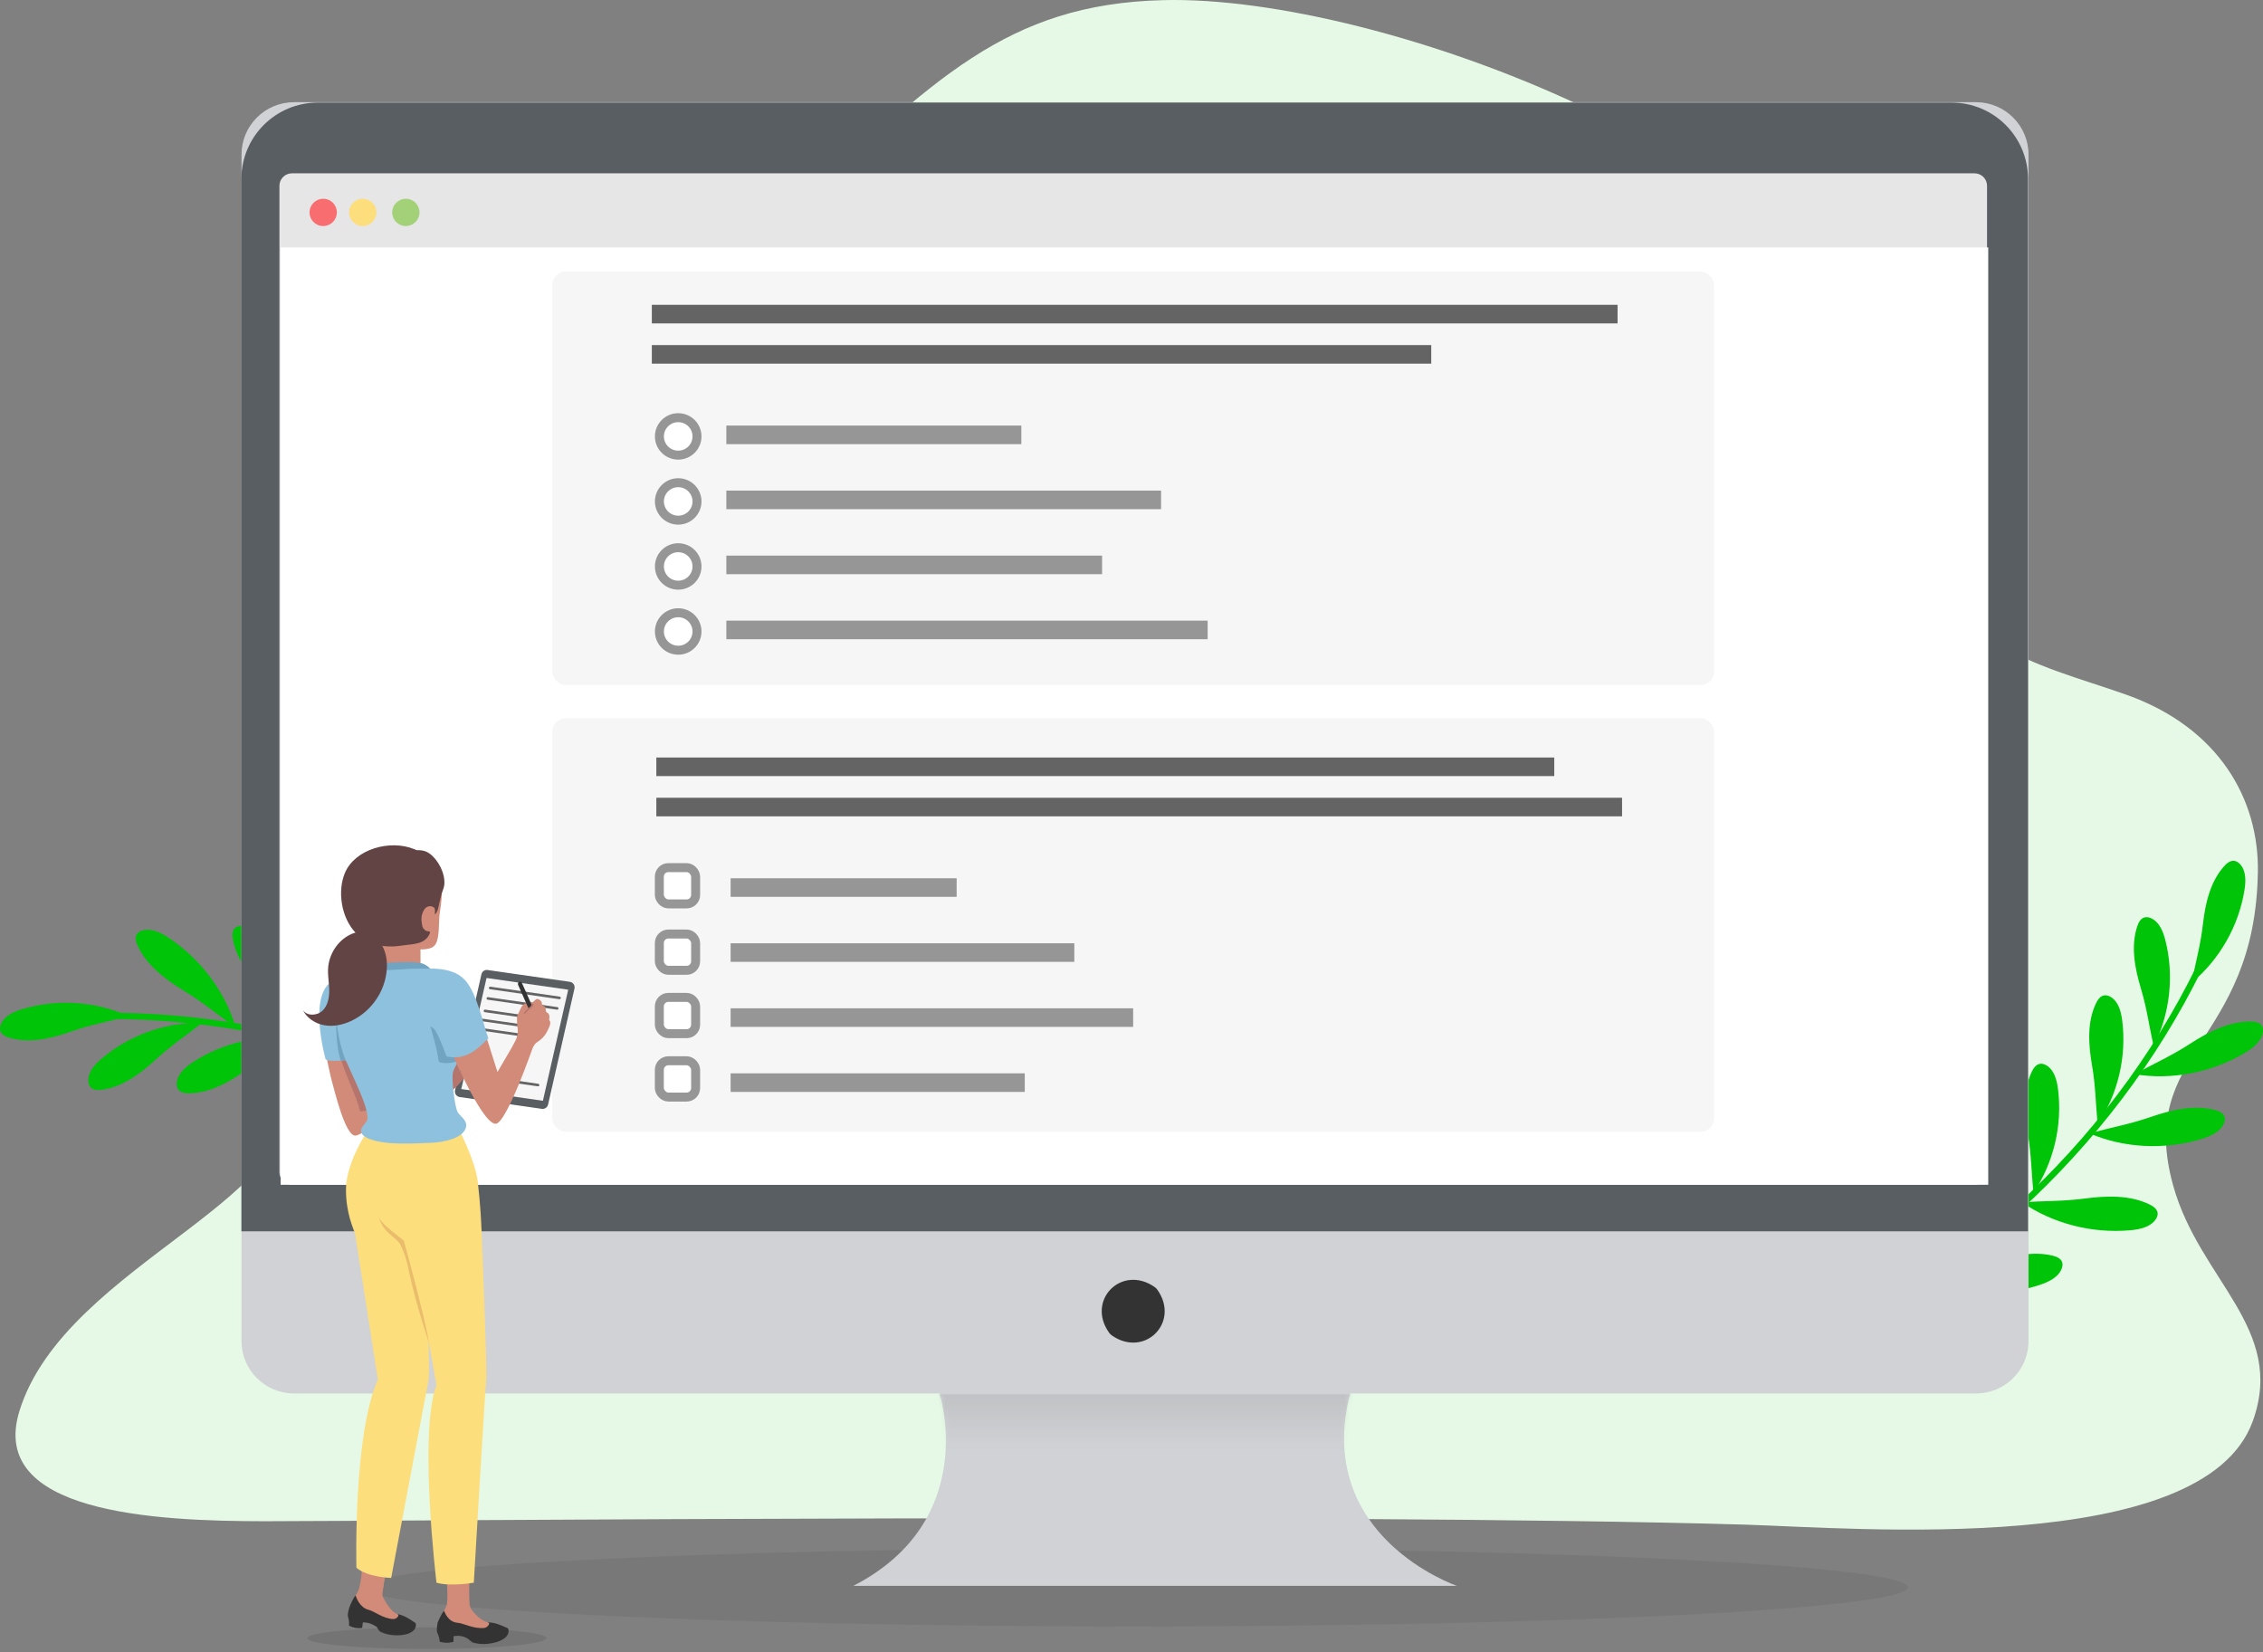 <?xml version="1.0" encoding="UTF-8"?> <svg xmlns="http://www.w3.org/2000/svg" width="504" height="368" viewBox="0 0 504 368" fill="none"><rect x="0" y="0" width="504" height="368" fill="#808080" stroke="none"/><path opacity="0.1" d="M252.795 362.225C347.852 362.225 424.91 358.324 424.91 353.512C424.91 348.7 347.852 344.799 252.795 344.799C157.738 344.799 80.68 348.7 80.68 353.512C80.68 358.324 157.738 362.225 252.795 362.225Z" fill="#333333"></path><path d="M484.01 264.092C475.634 234.016 502.269 232.861 502.857 194.11C503.095 178.257 494.413 162.12 473.54 154.714C463.273 151.079 453.052 148.577 443.917 142.79C423.112 129.609 423.485 104.515 417.803 83.136C405.329 36.153 307.664 -1.194 259.093 0.029C224.082 0.901 207.929 17.785 176.008 47.511C154.173 67.848 115.686 66.014 126.904 118.568C136.888 165.381 113.332 161.905 91.757 179.185C70.227 196.432 54.459 217.007 63.028 240.357C72.48 266.108 14.637 280.886 4.325 314.257C-2.681 336.894 34.073 338.796 59.089 338.796C84.105 338.796 298.111 336.871 388.621 339.555C412.981 340.28 490.712 346.916 501.714 316.533C509.196 295.856 489.863 285.098 484.01 264.092Z" fill="#E6F9E6"></path><path d="M493.347 207.841C475.515 249.341 441.157 283.22 399.969 301.577" stroke="#00C408" stroke-width="1.393" stroke-miterlimit="10"></path><path d="M488.117 218.877C494.344 213.688 498.607 206.201 499.879 198.2C500.191 196.236 500.258 194.004 498.941 192.52C498.584 192.107 498.105 191.772 497.558 191.716C496.687 191.627 495.917 192.274 495.326 192.933C492.224 196.414 491.152 201.224 490.617 205.855C490.092 210.486 489.077 213.889 488.117 218.877Z" fill="#00C408"></path><path d="M479.645 233.016C483.305 225.785 484.253 217.226 482.245 209.37C481.754 207.45 480.928 205.375 479.131 204.527C478.64 204.292 478.06 204.181 477.547 204.337C476.71 204.605 476.252 205.498 475.985 206.335C474.523 210.754 475.449 215.608 476.788 220.071C478.127 224.535 478.551 228.05 479.645 233.016Z" fill="#00C408"></path><path d="M467.174 250.413C471.693 243.684 473.669 235.303 472.642 227.258C472.385 225.282 471.827 223.129 470.142 222.069C469.685 221.779 469.127 221.589 468.591 221.689C467.732 221.845 467.174 222.682 466.795 223.475C464.797 227.682 465.121 232.614 465.913 237.2C466.716 241.809 466.694 245.346 467.174 250.413Z" fill="#00C408"></path><path d="M452.869 265.656C457.389 258.927 459.375 250.546 458.337 242.501C458.081 240.526 457.523 238.372 455.838 237.312C455.38 237.022 454.822 236.832 454.286 236.932C453.427 237.089 452.869 237.926 452.49 238.718C450.492 242.925 450.816 247.857 451.608 252.443C452.401 257.041 452.389 260.59 452.869 265.656Z" fill="#00C408"></path><path d="M431.417 283.242C436.606 277.016 439.452 268.881 439.262 260.779C439.218 258.793 438.872 256.583 437.309 255.367C436.874 255.032 436.35 254.787 435.803 254.831C434.921 254.898 434.285 255.679 433.828 256.427C431.406 260.411 431.217 265.343 431.529 269.985C431.841 274.628 431.462 278.154 431.417 283.242Z" fill="#00C408"></path><path d="M414.609 294.468C419.72 288.933 423.012 281.2 423.704 273.143C423.871 271.168 423.816 268.936 422.61 267.53C422.276 267.139 421.852 266.838 421.383 266.816C420.624 266.782 419.999 267.463 419.519 268.155C417.031 271.815 416.339 276.68 416.116 281.334C415.893 285.987 415.19 289.435 414.609 294.468Z" fill="#00C408"></path><path d="M475.406 239.243C483.619 240.593 492.491 238.897 499.878 234.545C501.686 233.473 503.56 232.034 503.951 230.025C504.051 229.478 504.029 228.876 503.728 228.418C503.248 227.682 502.221 227.514 501.317 227.503C496.486 227.436 491.843 229.813 487.703 232.491C483.552 235.181 480.127 236.654 475.406 239.243Z" fill="#00C408"></path><path d="M465.344 252.411C472.999 255.692 482.015 256.149 490.228 253.694C492.237 253.092 494.413 252.143 495.261 250.28C495.495 249.766 495.607 249.186 495.428 248.673C495.138 247.847 494.19 247.445 493.308 247.211C488.633 245.983 483.555 247.188 478.902 248.795C474.226 250.402 470.533 251.016 465.344 252.411Z" fill="#00C408"></path><path d="M450.305 267.754C457.156 272.497 465.894 274.751 474.431 273.992C476.528 273.803 478.838 273.312 480.043 271.66C480.378 271.203 480.601 270.656 480.534 270.12C480.412 269.25 479.564 268.658 478.749 268.257C474.419 266.125 469.197 266.281 464.309 266.929C459.41 267.565 455.672 267.431 450.305 267.754Z" fill="#00C408"></path><path d="M429.258 285.474C436.991 288.576 446.007 288.844 454.165 286.199C456.162 285.552 458.305 284.559 459.119 282.673C459.343 282.16 459.443 281.568 459.253 281.055C458.941 280.229 457.981 279.85 457.1 279.638C452.402 278.522 447.358 279.838 442.727 281.546C438.096 283.275 434.424 283.978 429.258 285.474Z" fill="#00C408"></path><path d="M412.25 295.641C417.751 301.89 425.697 306.197 434.166 307.503C436.242 307.826 438.608 307.904 440.181 306.588C440.616 306.231 440.973 305.751 441.029 305.204C441.118 304.334 440.438 303.552 439.746 302.972C436.052 299.859 430.952 298.765 426.054 298.207C421.133 297.649 417.528 296.623 412.25 295.641Z" fill="#00C408"></path><path d="M86.133 147.271C96.567 204.282 136.304 255.1 189.119 278.969" stroke="#E6F9E6" stroke-width="1.393" stroke-miterlimit="10"></path><path d="M88.778 159.199C83.868 152.76 81.38 144.503 81.915 136.424C82.049 134.437 82.484 132.25 84.103 131.101C84.549 130.788 85.085 130.565 85.631 130.632C86.502 130.744 87.115 131.536 87.528 132.306C89.771 136.39 89.749 141.322 89.236 145.953C88.722 150.584 88.945 154.122 88.778 159.199Z" fill="#E6F9E6"></path><path d="M93.873 174.877C91.92 167.01 92.902 158.451 96.607 151.243C97.511 149.479 98.783 147.638 100.725 147.214C101.26 147.103 101.841 147.114 102.321 147.382C103.079 147.828 103.314 148.799 103.403 149.68C103.838 154.322 101.863 158.842 99.553 162.881C97.243 166.943 96.049 170.28 93.873 174.877Z" fill="#E6F9E6"></path><path d="M102.145 194.607C99.243 187.041 99.177 178.426 101.977 170.816C102.658 168.952 103.696 166.966 105.571 166.319C106.084 166.14 106.664 166.073 107.166 166.297C107.97 166.643 108.327 167.58 108.517 168.439C109.521 172.992 108.104 177.712 106.307 182.02C104.522 186.327 103.741 189.786 102.145 194.607Z" fill="#E6F9E6"></path><path d="M112.701 212.651C109.8 205.085 109.733 196.47 112.522 188.86C113.203 186.996 114.241 185.01 116.116 184.363C116.629 184.184 117.209 184.117 117.711 184.341C118.515 184.686 118.872 185.624 119.062 186.483C120.066 191.036 118.649 195.756 116.852 200.064C115.078 204.371 114.308 207.83 112.701 212.651Z" fill="#E6F9E6"></path><path d="M129.694 234.59C126.023 227.37 125.063 218.8 127.061 210.944C127.552 209.014 128.377 206.938 130.174 206.101C130.665 205.867 131.245 205.744 131.759 205.911C132.596 206.179 133.053 207.072 133.332 207.909C134.805 212.328 133.89 217.182 132.54 221.646C131.189 226.098 130.788 229.613 129.694 234.59Z" fill="#E6F9E6"></path><path d="M143.573 249.286C139.834 242.747 138.339 234.478 139.455 226.466C139.734 224.502 140.281 222.337 141.776 221.233C142.189 220.931 142.669 220.719 143.138 220.809C143.885 220.943 144.343 221.757 144.655 222.527C146.273 226.645 145.849 231.544 145.035 236.13C144.22 240.716 144.142 244.243 143.573 249.286Z" fill="#E6F9E6"></path><path d="M96.621 181.886C88.307 181.372 80.038 177.734 73.812 171.854C72.283 170.414 70.776 168.584 70.855 166.542C70.877 165.984 71.033 165.404 71.424 165.024C72.06 164.411 73.086 164.477 73.979 164.667C78.699 165.672 82.694 169.03 86.142 172.557C89.579 176.105 92.603 178.315 96.621 181.886Z" fill="#E6F9E6"></path><path d="M103.513 196.961C95.322 198.445 86.428 196.894 78.963 192.665C77.133 191.627 75.236 190.221 74.823 188.212C74.711 187.666 74.722 187.063 75.024 186.605C75.492 185.858 76.508 185.679 77.423 185.657C82.255 185.512 86.93 187.811 91.115 190.422C95.288 193.022 98.748 194.45 103.513 196.961Z" fill="#E6F9E6"></path><path d="M114.736 215.285C107.003 218.387 97.975 218.633 89.829 215.988C87.832 215.341 85.689 214.337 84.874 212.462C84.651 211.949 84.551 211.357 84.74 210.844C85.053 210.018 86.013 209.639 86.894 209.427C91.592 208.311 96.636 209.639 101.267 211.357C105.898 213.064 109.569 213.767 114.736 215.285Z" fill="#E6F9E6"></path><path d="M131.298 237.246C123.073 238.551 114.213 236.799 106.848 232.403C105.041 231.331 103.177 229.87 102.809 227.861C102.708 227.303 102.742 226.712 103.043 226.254C103.534 225.518 104.55 225.361 105.465 225.35C110.296 225.306 114.927 227.716 119.045 230.416C123.174 233.128 126.6 234.635 131.298 237.246Z" fill="#E6F9E6"></path><path d="M145.623 250.949C138.86 255.814 130.167 258.236 121.619 257.633C119.522 257.488 117.201 257.031 115.962 255.401C115.627 254.955 115.382 254.408 115.449 253.861C115.549 252.991 116.397 252.388 117.201 251.964C121.497 249.755 126.708 249.822 131.607 250.369C136.517 250.927 140.244 250.726 145.623 250.949Z" fill="#E6F9E6"></path><path d="M16.43 226.422C74.323 223.777 132.774 251.095 167.902 297.193" stroke="#00C408" stroke-width="1.393" stroke-miterlimit="10"></path><path d="M28.649 226.311C21.273 222.963 12.669 222.405 4.914 224.748C3.016 225.317 0.974 226.244 0.216 228.074C0.004 228.576 -0.086 229.156 0.104 229.669C0.405 230.495 1.32 230.908 2.168 231.142C6.654 232.415 11.453 231.276 15.849 229.736C20.235 228.196 23.739 227.627 28.649 226.311Z" fill="#00C408"></path><path d="M45.062 227.761C36.961 227.616 28.837 230.506 22.655 235.74C21.138 237.023 19.631 238.675 19.665 240.661C19.676 241.208 19.81 241.777 20.189 242.167C20.792 242.803 21.796 242.826 22.666 242.703C27.286 242.089 31.248 239.143 34.673 235.985C38.088 232.827 41.079 230.919 45.062 227.761Z" fill="#00C408"></path><path d="M66.162 231.389C58.139 230.262 49.725 232.136 42.94 236.567C41.277 237.649 39.581 239.111 39.369 241.086C39.313 241.633 39.38 242.213 39.704 242.648C40.228 243.351 41.222 243.496 42.103 243.485C46.768 243.44 51.053 241.008 54.836 238.285C58.618 235.562 61.81 234.033 66.162 231.389Z" fill="#00C408"></path><path d="M86.1 237.626C78.076 236.499 69.662 238.374 62.878 242.804C61.215 243.886 59.519 245.348 59.307 247.323C59.251 247.87 59.318 248.45 59.642 248.886C60.166 249.589 61.159 249.734 62.041 249.722C66.705 249.678 70.99 247.245 74.773 244.522C78.567 241.8 81.759 240.271 86.1 237.626Z" fill="#00C408"></path><path d="M111.292 249.254C103.425 247.301 94.866 248.294 87.657 251.999C85.894 252.903 84.053 254.175 83.629 256.117C83.517 256.652 83.528 257.233 83.807 257.701C84.254 258.46 85.224 258.695 86.106 258.784C90.748 259.219 95.267 257.244 99.307 254.934C103.358 252.624 106.694 251.43 111.292 249.254Z" fill="#00C408"></path><path d="M128.73 259.475C121.522 257.299 113.13 257.701 105.564 260.591C103.712 261.294 101.725 262.321 100.989 264.028C100.788 264.497 100.699 265.021 100.877 265.456C101.179 266.16 102.071 266.427 102.897 266.55C107.271 267.197 111.958 265.691 116.243 263.861C120.528 262.031 123.943 261.16 128.73 259.475Z" fill="#00C408"></path><path d="M52.52 228.866C50.154 220.876 44.753 213.645 37.623 208.892C35.871 207.731 33.762 206.671 31.787 207.195C31.24 207.341 30.715 207.631 30.436 208.099C29.99 208.858 30.28 209.84 30.671 210.666C32.713 215.04 36.875 218.187 41.093 220.743C45.3 223.309 48.135 225.753 52.52 228.866Z" fill="#00C408"></path><path d="M68.755 232.181C68.364 223.856 64.849 215.543 59.058 209.227C57.64 207.676 55.833 206.147 53.791 206.191C53.233 206.203 52.652 206.359 52.273 206.738C51.659 207.363 51.704 208.39 51.882 209.294C52.82 214.036 56.112 218.076 59.604 221.569C63.075 225.061 65.24 228.108 68.755 232.181Z" fill="#00C408"></path><path d="M89.119 239.021C90.402 230.786 88.617 221.937 84.209 214.594C83.127 212.797 81.665 210.934 79.656 210.566C79.098 210.465 78.507 210.499 78.049 210.8C77.324 211.291 77.168 212.306 77.157 213.221C77.123 218.053 79.545 222.673 82.267 226.791C84.979 230.908 86.497 234.334 89.119 239.021Z" fill="#00C408"></path><path d="M114.242 250.225C113.662 241.911 109.968 233.676 104.032 227.494C102.581 225.976 100.74 224.481 98.698 224.57C98.14 224.593 97.56 224.76 97.191 225.15C96.589 225.787 96.667 226.813 96.857 227.706C97.906 232.426 101.287 236.388 104.846 239.802C108.406 243.228 110.638 246.23 114.242 250.225Z" fill="#00C408"></path><path d="M130.803 261.105C134.028 253.427 134.429 244.411 131.919 236.209C131.305 234.2 130.334 232.036 128.47 231.199C127.957 230.964 127.377 230.853 126.864 231.042C126.038 231.344 125.636 232.292 125.413 233.174C124.219 237.861 125.458 242.927 127.098 247.58C128.738 252.222 129.386 255.916 130.803 261.105Z" fill="#00C408"></path><path d="M440.086 22.758H65.479C59.021 22.758 53.789 27.982 53.789 34.432V298.667C53.789 305.117 59.021 310.341 65.479 310.341H209.255C209.255 310.341 218.398 338.582 190.05 353.192H324.479C324.479 353.192 292.476 342.241 300.698 310.341H440.086C446.544 310.341 451.776 305.117 451.776 298.667V34.432C451.776 27.982 446.544 22.758 440.086 22.758Z" fill="#D0D2D5"></path><mask id="mask0_358_34941" style="mask-type:alpha" maskUnits="userSpaceOnUse" x="53" y="22" width="399" height="332"><path d="M440.086 22.74H65.479C59.021 22.74 53.789 27.965 53.789 34.414V298.65C53.789 305.099 59.021 310.324 65.479 310.324H209.255C209.255 310.324 218.398 338.565 190.05 353.175H324.479C324.479 353.175 292.476 342.224 300.698 310.324H440.086C446.544 310.324 451.776 305.099 451.776 298.65V34.414C451.776 27.965 446.544 22.74 440.086 22.74Z" fill="#E6E6E6"></path></mask><g mask="url(#mask0_358_34941)"><rect opacity="0.1" x="209.031" y="310.523" width="92.082" height="12.77" fill="url(#paint0_linear_358_34941)"></rect></g><path d="M257.773 287.256C262.885 294.531 254.893 302.495 247.608 297.407C247.369 297.236 247.156 297.024 246.986 296.777C241.873 289.51 249.866 281.555 257.151 286.634C257.398 286.805 257.602 287.009 257.773 287.256Z" fill="#333333"></path><path d="M53.766 39.852C53.766 30.464 61.377 22.852 70.766 22.852H434.665C444.054 22.852 451.665 30.464 451.665 39.852V274.228H53.766V39.852Z" fill="#595E63"></path><path d="M65.021 38.602H439.755C441.297 38.602 442.541 39.844 442.541 41.384V261.092C442.541 262.632 441.297 263.874 439.755 263.874H65.021C63.478 263.874 62.234 262.632 62.234 261.092V41.384C62.234 39.844 63.478 38.602 65.021 38.602Z" fill="#E6E6E6"></path><path d="M442.807 55.1H62.5V263.865H442.807V55.1Z" fill="white"></path><path d="M93.427 47.297C93.436 48.973 92.073 50.334 90.394 50.343C88.716 50.351 87.352 48.99 87.344 47.314C87.335 45.638 88.699 44.276 90.377 44.268C90.386 44.268 90.386 44.268 90.394 44.268C92.073 44.268 93.427 45.62 93.427 47.297Z" fill="#A3D178"></path><path d="M75.021 47.297C75.03 48.973 73.666 50.334 71.988 50.343C70.309 50.352 68.946 48.99 68.938 47.314C68.929 45.638 70.292 44.276 71.971 44.268H71.979C73.658 44.259 75.013 45.612 75.021 47.288V47.297Z" fill="#F86D70"></path><path d="M83.826 47.297C83.834 48.973 82.471 50.334 80.793 50.343C79.114 50.352 77.751 48.99 77.742 47.314C77.734 45.638 79.097 44.276 80.775 44.268H80.784C82.463 44.259 83.817 45.612 83.826 47.288V47.297Z" fill="#FDDE7D"></path><rect x="122.992" y="60.492" width="258.769" height="92.082" rx="3" fill="#F6F6F6"></rect><rect x="145.172" y="67.886" width="215.081" height="4.138" fill="#646464"></rect><rect x="145.172" y="76.851" width="173.586" height="4.138" fill="#646464"></rect><rect x="161.766" y="94.779" width="65.7" height="4.138" fill="#969696"></rect><rect x="161.766" y="109.261" width="96.821" height="4.138" fill="#969696"></rect><rect x="161.766" y="123.743" width="83.681" height="4.138" fill="#969696"></rect><rect x="161.766" y="138.225" width="107.195" height="4.138" fill="#969696"></rect><path d="M155.233 97.194C155.233 99.495 153.361 101.365 151.046 101.365C148.731 101.365 146.859 99.495 146.859 97.194C146.859 94.892 148.731 93.022 151.046 93.022C153.361 93.022 155.233 94.892 155.233 97.194Z" fill="white" stroke="#969696" stroke-width="2"></path><path d="M155.233 111.675C155.233 113.976 153.361 115.847 151.046 115.847C148.731 115.847 146.859 113.976 146.859 111.675C146.859 109.373 148.731 107.503 151.046 107.503C153.361 107.503 155.233 109.373 155.233 111.675Z" fill="white" stroke="#969696" stroke-width="2"></path><path d="M155.233 126.156C155.233 128.458 153.361 130.328 151.046 130.328C148.731 130.328 146.859 128.458 146.859 126.156C146.859 123.855 148.731 121.984 151.046 121.984C153.361 121.984 155.233 123.855 155.233 126.156Z" fill="white" stroke="#969696" stroke-width="2"></path><path d="M155.233 140.638C155.233 142.939 153.361 144.81 151.046 144.81C148.731 144.81 146.859 142.939 146.859 140.638C146.859 138.336 148.731 136.466 151.046 136.466C153.361 136.466 155.233 138.336 155.233 140.638Z" fill="white" stroke="#969696" stroke-width="2"></path><rect x="122.992" y="159.967" width="258.769" height="92.082" rx="3" fill="#F6F6F6"></rect><rect x="146.172" y="168.704" width="199.983" height="4.138" fill="#646464"></rect><rect x="146.172" y="177.669" width="215.081" height="4.138" fill="#646464"></rect><rect x="162.719" y="195.599" width="50.341" height="4.138" fill="#969696"></rect><rect x="162.719" y="210.08" width="76.545" height="4.138" fill="#969696"></rect><rect x="162.719" y="224.562" width="89.648" height="4.138" fill="#969696"></rect><rect x="162.719" y="239.043" width="65.512" height="4.138" fill="#969696"></rect><rect x="146.844" y="193.229" width="8.082" height="8.082" rx="2" fill="white" stroke="#969696" stroke-width="2"></rect><rect x="146.844" y="208.016" width="8.082" height="8.082" rx="2" fill="white" stroke="#969696" stroke-width="2"></rect><rect x="146.844" y="222.13" width="8.082" height="8.082" rx="2" fill="white" stroke="#969696" stroke-width="2"></rect><rect x="146.844" y="236.245" width="8.082" height="8.082" rx="2" fill="white" stroke="#969696" stroke-width="2"></rect><path opacity="0.15" d="M121.682 364.838C121.682 366.166 109.764 367.237 95.067 367.237C80.371 367.237 68.453 366.166 68.453 364.838C68.453 363.51 80.371 362.438 95.067 362.438C109.764 362.438 121.682 363.51 121.682 364.838Z" fill="#333333"></path><path d="M107.223 216.981L101.343 242.825C101.186 243.528 101.655 244.22 102.369 244.321L120.681 246.954C121.317 247.043 121.92 246.631 122.065 246.006L127.946 220.161C128.102 219.458 127.633 218.767 126.919 218.666L108.607 216.033C107.96 215.932 107.357 216.345 107.223 216.981Z" fill="#595E63"></path><path d="M108.359 217.807L102.734 242.546L120.912 245.157L126.548 220.418L108.359 217.807Z" fill="#F6F6F6"></path><path d="M124.619 222.248L109.164 220.027" stroke="#646464" stroke-width="0.574" stroke-miterlimit="10" stroke-linecap="round" stroke-linejoin="round"></path><path d="M124.093 224.58L108.648 222.359" stroke="#646464" stroke-width="0.574" stroke-miterlimit="10" stroke-linecap="round" stroke-linejoin="round"></path><path d="M117.66 226.521L108.008 225.138" stroke="#646464" stroke-width="0.574" stroke-miterlimit="10" stroke-linecap="round" stroke-linejoin="round"></path><path d="M116.973 228.531L107.32 227.147" stroke="#646464" stroke-width="0.574" stroke-miterlimit="10" stroke-linecap="round" stroke-linejoin="round"></path><path d="M116.293 230.539L106.641 229.155" stroke="#646464" stroke-width="0.574" stroke-miterlimit="10" stroke-linecap="round" stroke-linejoin="round"></path><path d="M119.832 241.654L110.18 240.259" stroke="#646464" stroke-width="0.574" stroke-miterlimit="10" stroke-linecap="round" stroke-linejoin="round"></path><path d="M100.17 243.127C101.208 242.636 101.978 241.732 102.714 240.862C103.44 239.991 104.165 239.132 104.902 238.262C105.192 237.916 105.493 237.548 105.527 237.101C104.31 237.001 103.518 238.585 102.302 238.675C102.871 236.666 103.685 234.724 104.723 232.917C104.98 232.47 105.248 231.957 105.069 231.488C103.752 231.99 102.636 232.928 101.677 233.966C101.007 234.691 100.382 235.472 99.835 236.298C98.228 238.73 97.224 241.531 96.555 244.366" fill="#B5756D"></path><path d="M94.926 263.938L81.848 252.913C81.848 252.913 75.766 261.171 78.054 269.127C79.181 273.044 80.598 274.986 81.212 276.838C81.781 278.579 85.72 303.14 85.43 304.936C85.14 306.733 83.019 311.755 82.216 317.044C81.245 323.405 81.412 344.105 80.654 349.595C79.906 355.085 84.972 356.011 85.251 354.159C87.639 338.28 93.933 313.54 94.814 305.606C95.696 297.661 95.339 283.132 94.926 263.938Z" fill="#D18B78"></path><path d="M94.965 279.582L89.273 292.627C91.673 296.678 93.056 301.454 93.235 306.297C93.335 308.819 93.112 311.341 93.179 313.852C93.179 314.03 93.213 314.22 93.257 314.398C94.016 310.671 94.585 307.591 94.808 305.583C95.433 299.97 95.433 291.065 95.232 279.549C95.154 279.571 95.065 279.571 94.965 279.582Z" fill="#B5756D"></path><path d="M86.133 349.059C86.133 349.059 84.916 354.817 85.24 355.554C85.564 356.29 86.746 358.422 87.951 359.192C89.213 360.006 92.025 360.966 92.248 361.312C92.471 361.658 92.482 362.171 92.091 362.483C91.054 363.298 89.268 363.689 88.097 363.499C84.291 362.874 83.901 361.189 81.691 360.921C81.312 360.877 80.598 361.434 79.549 360.899C78.489 360.363 77.975 359.381 78.065 358.455C78.221 356.87 79.114 355.565 79.75 354.382C80.386 353.21 80.832 347.843 80.832 347.843" fill="#D18B78"></path><path d="M92.384 362.774C92.663 362.305 92.73 361.58 92.474 361.412C92.116 361.167 90.844 360.33 90.108 359.984C89.371 359.649 88.2 359.348 88.612 359.571C89.025 359.794 88.267 360.62 87.575 360.587C85.198 360.441 83.435 358.857 82.073 358.522C80.109 358.031 79.295 355.721 79.206 355.342C78.837 355.576 77.978 357.44 77.799 358.02C77.643 358.544 77.364 359.515 77.509 360.073C77.61 360.453 77.844 361.223 77.721 362.026C77.721 362.026 78.112 362.327 79.127 362.539C79.775 362.673 80.645 362.562 80.645 362.562L80.812 361.334C80.812 361.334 81.348 361.312 82.029 361.457C82.709 361.602 83.814 362.238 83.881 362.316C84.149 362.64 84.372 363.231 84.729 363.41C85.678 363.89 86.637 364.113 87.854 364.191C90.42 364.325 91.916 363.577 92.384 362.774Z" fill="#333333"></path><path d="M112.781 362.528C112.502 362.215 109.467 361.724 108.05 361.133C106.7 360.564 105.059 358.745 104.736 357.975C104.412 357.205 104.49 353.299 104.535 351.648C104.814 340.343 106.912 312.714 107.213 306.096C107.737 294.592 106.242 282.729 101.823 264.261L85.352 251.618C85.352 251.618 80.744 260.199 82.284 268.401C83.176 273.155 87.127 273.892 87.796 275.744C88.466 277.596 98.431 307.413 98.431 307.413C98.431 307.413 96.489 313.863 96.377 320.916C96.277 326.941 99.011 345.131 99.524 352.06C99.58 353.411 99.814 356.658 99.413 357.685C98.922 358.946 97.683 360.43 97.739 362.025C97.772 362.952 98.442 363.833 99.614 364.19C100.785 364.547 101.433 363.878 101.834 363.867C104.155 363.766 104.803 365.373 108.809 365.362C110.047 365.362 111.844 364.681 112.792 363.71C113.149 363.342 113.06 362.84 112.781 362.528Z" fill="#D18B78"></path><path d="M113.124 363.944C113.347 363.431 113.314 362.706 113.024 362.583C112.622 362.404 111.194 361.779 110.379 361.556C109.576 361.344 108.326 361.233 108.783 361.389C109.241 361.545 108.571 362.482 107.857 362.561C105.38 362.806 103.338 361.523 101.898 361.411C99.811 361.244 99.041 359.101 98.896 358.744C98.55 359.034 97.513 361.021 97.423 361.623C97.334 362.17 97.178 363.174 97.412 363.699C97.568 364.056 97.914 364.781 97.914 365.596C97.914 365.596 98.35 365.83 99.443 365.864C100.135 365.886 101.005 365.64 101.005 365.64V364.402C101.005 364.402 101.552 364.29 102.277 364.324C102.992 364.346 103.884 364.714 104.32 365.049C104.666 365.306 105.023 365.741 105.424 365.841C106.585 366.131 107.422 366.221 108.683 366.087C111.316 365.797 112.745 364.826 113.124 363.944Z" fill="#333333"></path><path d="M82.2 251.518C81.084 252.746 77.1 259.385 77.055 264.786C77.011 270.187 78.741 273.703 79.109 274.785C80.124 277.742 82.021 280.376 82.021 280.922C82.021 281.458 84.99 281.837 91.294 281.436C102.944 280.699 107.218 278.523 107.218 278.523C107.218 278.523 107.598 273.68 106.404 263.168C105.835 258.18 101.583 250.269 101.583 250.269" fill="#FDDE7D"></path><path d="M71.578 229.926C71.578 229.926 73.453 239.244 73.944 240.907C74.435 242.569 76.868 253.092 79.177 252.914C81.487 252.735 94.119 242.19 94.119 242.19L92.334 238.608L81.219 243.908C81.219 243.908 80.215 231.868 79.334 229" fill="#D18B78"></path><path d="M75.867 235.661C77.039 239.823 79.46 244.209 80.175 247.434C80.32 248.081 88.019 245.28 88.031 242.39" fill="#B5756D"></path><path d="M79.107 217.015C79.107 217.015 75.424 217.405 73.549 218.834C68.784 222.483 72.467 235.717 72.467 235.717C72.467 235.717 72.233 236.42 75.435 236.242C78.638 236.063 81.204 235.148 81.204 235.148L80.278 224.302" fill="#8EC1DD"></path><path d="M74.889 224.502C74.889 224.502 74.487 232.28 75.893 236.208C77.288 236.185 78.505 235.862 78.505 235.862L74.889 224.502Z" fill="#70A4C1"></path><path d="M96.733 192.587C98.953 195.466 98.518 199.517 97.971 203.11C97.692 204.929 97.849 206.592 97.581 208.4C97.447 209.259 97.246 210.219 96.576 210.777C95.896 211.335 94.512 211.48 93.641 211.435C93.653 212.941 93.664 214.448 93.664 215.954C91.086 216.021 88.519 216.032 85.942 215.988C85.942 214.939 85.707 213.879 85.272 212.919C84.011 212.897 83.174 211.636 82.683 210.475C82.114 209.136 81.701 207.741 81.3 206.346C80.764 204.494 80.262 202.608 80.206 200.678C80.161 198.747 80.619 196.75 81.835 195.254C82.672 194.239 83.81 193.514 84.971 192.911C86.567 192.074 88.486 191.416 90.138 192.152" fill="#D18B78"></path><path d="M94.063 206.302C93.762 204.785 93.784 203.937 94.275 202.932C94.443 202.598 94.655 202.285 94.956 202.073C95.358 201.794 95.894 201.738 96.329 201.928C96.619 202.051 96.853 202.285 97.02 202.575C97.545 200.544 97.657 198.379 97.5 196.27C97.255 192.923 95.246 190.334 92.3 189.129C86.844 186.886 79.01 189.106 76.8 194.451C75.126 198.491 75.975 204.327 79.177 207.72C82.012 210.721 86.096 211.156 89.856 210.543C91.787 210.23 94.755 210.42 95.748 207.798C95.826 207.597 95.648 207.396 95.447 207.407C94.666 207.474 94.119 206.592 94.063 206.302Z" fill="#634444"></path><path d="M94.483 199.193C94.684 199.506 94.639 199.941 94.829 200.265C95.153 200.811 95.577 201.012 96.146 201.269C97.072 201.693 96.86 203.043 96.827 203.646C97.53 203.177 97.641 201.916 97.809 201.28C97.998 200.555 98.121 199.818 98.333 199.104C98.534 198.412 98.891 197.754 98.958 197.017C99.181 194.484 97.597 191.516 95.677 190.099C94.282 189.061 92.151 189.106 90.578 190.155C89.908 190.601 89.417 191.271 89.116 192.007C88.993 192.331 88.904 192.699 89.06 193" fill="#634444"></path><path d="M82.078 217.049C82.212 216.167 82.446 215.141 83.272 214.795C83.495 214.694 83.752 214.672 83.998 214.639C86.508 214.36 89.041 214.237 91.563 214.281C92.612 214.293 93.695 214.348 94.621 214.817C96.083 215.554 96.897 217.127 97.6 218.611" fill="#70A4C1"></path><path d="M103.363 249.353C103.017 248.829 102.202 248.215 101.912 247.646C101.209 246.273 100.606 240.493 100.841 239.02C101.097 237.436 102.503 236.587 103.128 233.072C103.943 228.542 102.079 225.016 101.041 223.498C99.569 221.367 100.439 221.378 99.937 218.755C99.847 218.287 99.736 217.784 99.412 217.45C99.1 217.126 96.901 216.122 96.477 216.055C92.393 215.419 89.994 215.921 85.865 216.099C83.823 216.189 81.781 216.423 79.772 216.869C77.552 217.36 75.621 217.952 75.164 220.965C74.461 225.618 75.052 230.338 76.469 234.746C77.407 237.67 83.008 247.802 81.625 249.766C81.312 250.213 80.509 251.061 80.42 251.63C80.074 253.683 84.694 254.397 86.68 254.565C89.693 254.81 93.163 254.643 96.187 254.509C98.475 254.397 103.485 253.605 103.842 250.771C103.909 250.213 103.641 249.766 103.363 249.353Z" fill="#8EC1DD"></path><path d="M102.498 233.943C102.498 234.769 102.04 235.873 101.884 236.309C101.304 236.599 99.027 237.09 97.722 236.498C97.432 233.776 95.836 228.542 95.836 228.542C95.836 228.542 102.498 233.184 102.498 233.943Z" fill="#70A4C1"></path><path d="M99.57 232.047C99.57 232.047 107.114 250.281 110.383 250.281C112.76 250.281 118.608 233.453 118.608 233.453L114.914 231.701L110.796 238.754L106.634 225.608" fill="#D18B78"></path><path d="M114.188 232.951C114.188 232.951 115.415 231.02 115.326 229.659C115.292 229.135 114.98 226.657 115.236 226.177C115.493 225.686 116.118 224.091 116.475 223.789C116.832 223.477 118.138 222.986 118.461 223.198C118.785 223.421 119.176 222.406 119.711 222.484C120.247 222.573 120.682 223.019 120.682 223.499C120.682 223.99 121.396 224.08 121.474 224.425C121.564 224.783 121.519 225.095 121.653 225.352C121.787 225.619 122.177 225.486 122.322 226.144C122.445 226.747 122.278 226.813 122.322 227.115C122.367 227.427 122.635 227.394 122.546 227.985C122.456 228.577 122.055 229.347 121.698 230.005C121.34 230.675 120.615 231.5 119.644 232.092C119.164 232.382 118.897 232.884 118.439 233.743" fill="#D18B78"></path><path d="M116.21 218.868C116.121 218.723 115.864 218.477 115.563 218.689C115.262 218.901 115.351 219.269 115.418 219.415C115.485 219.56 117.65 224.458 117.65 224.458C117.65 224.458 117.828 224.67 118.174 224.358C118.554 224.023 118.431 223.867 118.431 223.867C118.431 223.867 116.311 219.013 116.21 218.868Z" fill="#333333"></path><path d="M118.561 223.543C118.137 224.302 117.646 224.547 117.2 224.96C116.854 225.284 116.898 225.496 116.508 225.831C117.177 225.786 117.066 225.384 117.936 224.759C118.338 224.469 118.751 224.157 118.84 223.655C118.862 223.498 118.662 223.398 118.561 223.543Z" fill="#B5756D"></path><path d="M92.633 215.787C94.597 215.888 100.321 214.883 103.502 218.209C106.169 220.999 107.686 228.297 108.758 231.254C106.091 233.977 103.524 236.164 99.473 235.282C99.317 235.171 97.32 228.855 95.858 228.297" fill="#8EC1DD"></path><path d="M107.229 273.68C107.229 273.68 108.523 304.87 108.289 307.146C108.055 309.423 105.522 352.485 105.522 352.485C105.522 352.485 100.322 353.4 97.208 352.485C97.208 352.485 93.191 318.941 97.208 308.496L95.423 298.487C95.423 298.487 95.691 305.941 95.423 307.447C95.155 308.965 87.12 351.425 87.12 351.425C87.12 351.425 81.809 351.28 79.376 349.16C79.376 349.16 78.617 319.655 84.152 307.247L79.086 274.785L81.998 266.527L107.229 273.68Z" fill="#FDDE7D"></path><path d="M95.426 298.487C94.689 293.688 90.103 276.671 89.913 276.269C87.414 274.327 85.126 272.62 84.289 271.002C85.662 275.108 88.284 275.32 89.277 277.441C91.71 282.685 89.846 281.525 95.537 299.089" fill="#EABD6C"></path><path d="M73.079 215.575C72.957 217.238 73.303 218.89 73.325 220.552C73.347 222.215 72.99 224.012 71.774 225.139C70.546 226.266 68.281 226.31 67.422 224.893C68.303 226.723 70.189 227.962 72.198 228.33C74.195 228.698 76.282 228.263 78.135 227.415C83.044 225.161 86.325 220.017 86.169 214.593C86.046 210.141 82.665 205.834 77.934 208.177C75.166 209.55 73.291 212.518 73.079 215.575Z" fill="#634444"></path><defs><linearGradient id="paint0_linear_358_34941" x1="255.072" y1="310.523" x2="255.072" y2="323.294" gradientUnits="userSpaceOnUse"><stop stop-color="#333333"></stop><stop offset="1" stop-color="#333333" stop-opacity="0"></stop></linearGradient></defs></svg> 